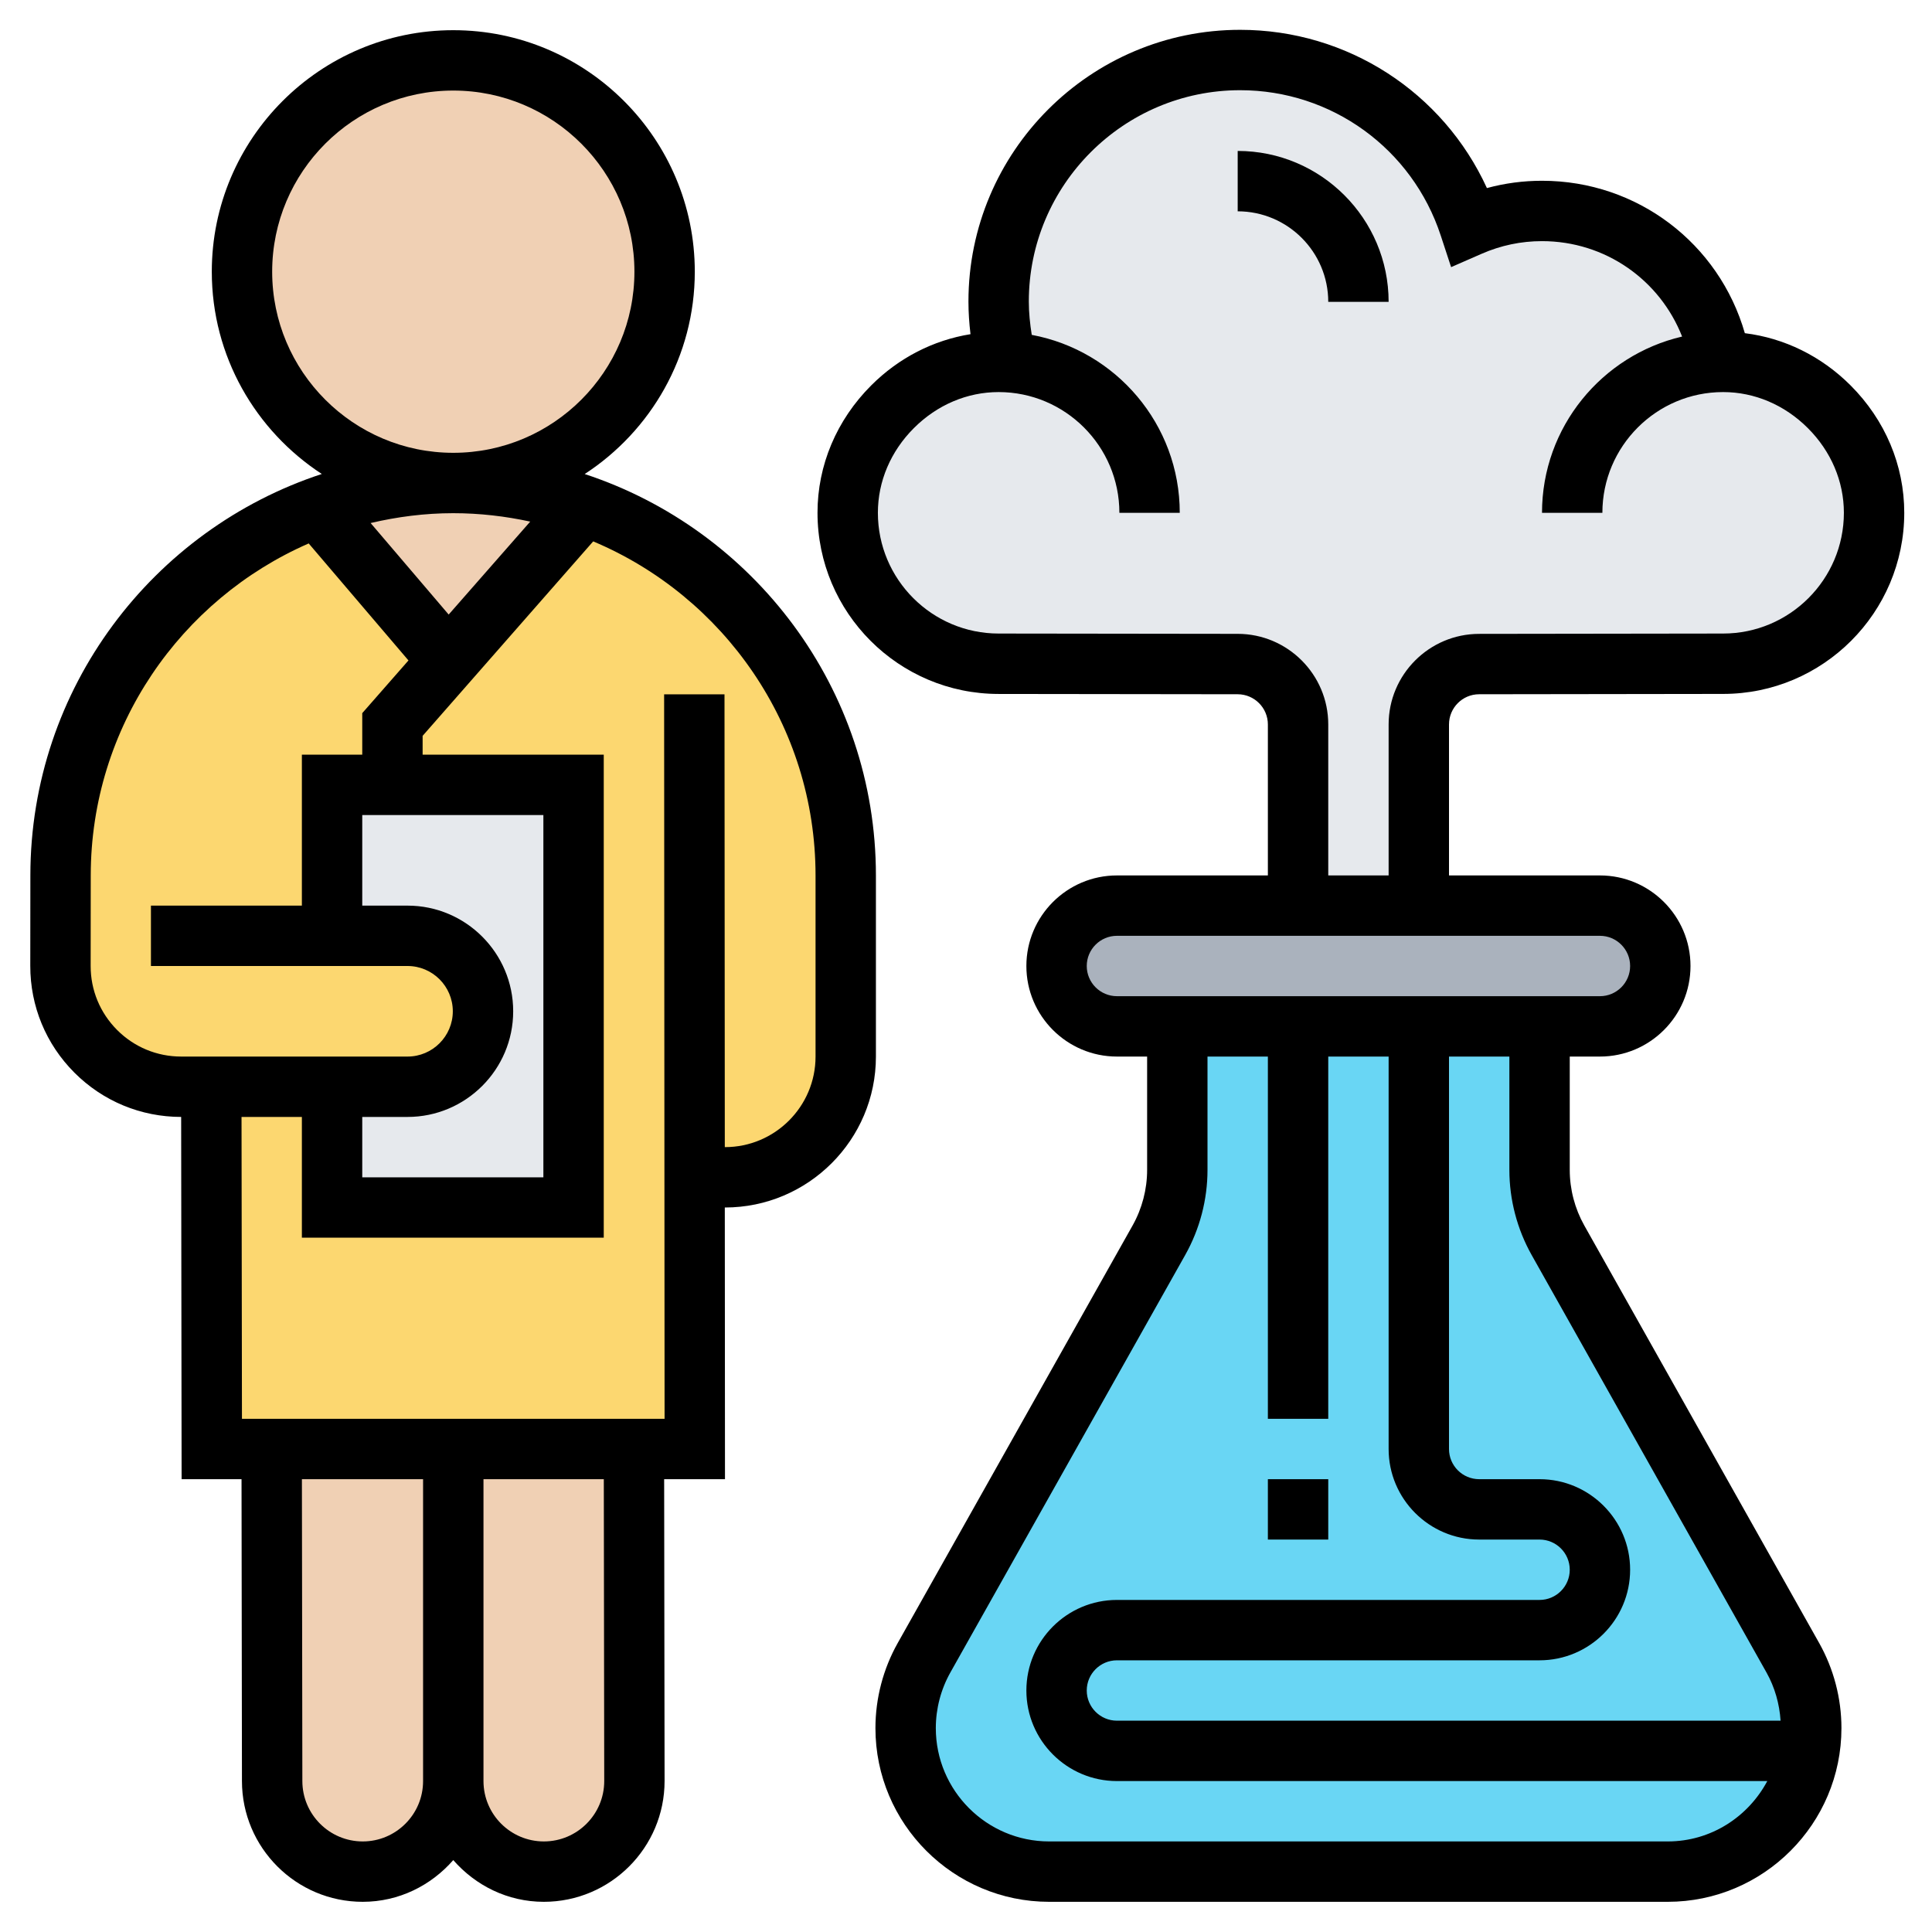 <svg id="Layer_35" enable-background="new 0 0 64 64" height="512" viewBox="0 0 64 64" width="512" xmlns="http://www.w3.org/2000/svg"><path d="m15.02 48v11c0 1.66-1.35 3-3 3-.83 0-1.58-.34-2.12-.88s-.88-1.29-.88-2.12l-.02-11z" fill="#f0d0b4"/><path d="m21 48 .02 11c0 .83-.34 1.58-.88 2.12s-1.3.88-2.12.88c-1.66 0-3-1.34-3-3v-11z" fill="#f0d0b4"/><path d="m11 31h2.5c.69 0 1.32.28 1.77.73s.73 1.08.73 1.77c0 1.38-1.12 2.5-2.5 2.5h-2.5-4-1c-2.21 0-4-1.79-4-4l.01-3.01c0-3.59 1.45-6.83 3.81-9.18 1.31-1.31 2.91-2.35 4.69-3.01l4.34 5.09-1.85 2.11v2h-2z" fill="#fcd770"/><path d="m23.01 39 .01 9h-2.02-5.98-6.02-1.98l-.02-12h4v4h8v-14h-6v-2l1.85-2.11 4.51-5.14c5.04 1.79 8.66 6.6 8.66 12.26v5.99c0 2.21-1.8 4-4 4h-1z" fill="#fcd770"/><path d="m19 26v14h-8v-4h2.5c1.38 0 2.5-1.12 2.5-2.5 0-.69-.28-1.32-.73-1.77s-1.08-.73-1.77-.73h-2.5v-5h2z" fill="#e6e9ed"/><path d="m19.36 16.75-4.51 5.14-4.34-5.09c1.4-.52 2.92-.8 4.5-.8h.01c1.52 0 2.98.26 4.34.75z" fill="#f0d0b4"/><path d="m15.02 2c3.86 0 7 3.13 7 7s-3.14 7-7 7h-.01c-3.87-.01-6.99-3.13-6.99-7s3.13-7 7-7z" fill="#f0d0b4"/><path d="m57 11.99h.08c2.7 0 5 2.29 5 5 0 2.76-2.24 5-5 5l-8.08.01c-1.11 0-2 .89-2 2v6h-4v-6c0-1.11-.89-2-2-2l-7.92-.01c-2.76 0-5-2.24-5-5 0-2.71 2.3-5 5-5 .08 0 .17 0 .25.01v-.01c-.16-.64-.25-1.31-.25-2 0-4.42 3.58-8 8-8 3.55 0 6.55 2.31 7.6 5.5.73-.32 1.55-.5 2.4-.5 2.98 0 5.44 2.16 5.92 5z" fill="#e6e9ed"/><path d="m53 30c1.1 0 2 .9 2 2 0 .55-.22 1.05-.59 1.41-.36.37-.86.59-1.41.59h-2-4-4-4-2c-1.1 0-2-.9-2-2 0-.55.22-1.05.59-1.41.36-.37.86-.59 1.41-.59h6 4z" fill="#aab2bd"/><path d="m59.39 54.91-7.78-13.82c-.4-.72-.61-1.52-.61-2.34v-4.75h-4-4-4v4.75c0 .82-.21 1.62-.61 2.34l-7.78 13.82c-.4.72-.61 1.52-.61 2.34 0 1.31.53 2.5 1.39 3.36s2.05 1.39 3.36 1.39h20.5c2.37 0 4.33-1.74 4.69-4 .04-.25.06-.5.06-.75 0-.82-.21-1.62-.61-2.34z" fill="#69d6f4"/><path d="m29.016 35v-5.995c0-6.2-4.054-11.464-9.647-13.302 2.192-1.428 3.647-3.897 3.647-6.703 0-4.411-3.589-8-8-8s-8 3.589-8 8c0 2.805 1.454 5.272 3.644 6.701-5.593 1.835-9.65 7.096-9.654 13.293l-.003 3.002c-.001 1.336.519 2.593 1.463 3.538.945.945 2.2 1.465 3.535 1.466l.015 12h1.985l.014 10c0 2.206 1.794 4 4 4 1.201 0 2.266-.542 3-1.382.734.84 1.799 1.382 3 1.382 2.206 0 4-1.794 4-4.001l-.014-9.999h2.015l-.006-9h.005c2.757 0 5.001-2.243 5.001-5zm-14.153-14.642-2.586-3.032c.88-.206 1.792-.326 2.734-.326.877 0 1.729.1 2.553.279zm-5.847-11.358c0-3.309 2.691-6 6-6s6 2.691 6 6-2.691 6-6 6-6-2.691-6-6zm-6.013 22.998.003-3.002c.004-4.914 2.979-9.142 7.22-10.994l3.305 3.876-1.531 1.746v1.376h-2v5h-5v2h8.5c.827 0 1.5.673 1.5 1.5s-.673 1.5-1.5 1.5h-7.497c-.802 0-1.556-.312-2.122-.879-.567-.568-.879-1.322-.878-2.123zm8.997 5.002h1.5c1.93 0 3.5-1.57 3.5-3.5s-1.57-3.5-3.5-3.5h-1.5v-3h6v12h-6zm.016 24c-1.103 0-2-.897-2-2.001l-.015-9.999h4.014v10c.001 1.103-.897 2-1.999 2zm8-2c0 1.103-.897 2-2 2s-2-.897-2-2v-10h3.986zm3.984-36h-2l.015 24h-14l-.014-10h1.999v4h10v-16h-6v-.624l5.65-6.442c4.322 1.818 7.366 6.095 7.366 11.071v5.995c0 1.654-1.346 3-3 3h-.006z"/><path d="m48.998 22.998 8.083-.011c3.308 0 5.999-2.691 6-6 0-1.575-.632-3.074-1.779-4.221-.972-.971-2.195-1.567-3.502-1.729-.853-2.968-3.557-5.049-6.719-5.049-.621 0-1.232.081-1.825.242-1.453-3.173-4.622-5.242-8.175-5.242-4.963 0-9 4.038-9 9 0 .362.025.723.068 1.082-1.227.198-2.371.779-3.289 1.697-1.148 1.148-1.78 2.647-1.779 4.221 0 3.309 2.691 6 5.999 6l7.921.01c.551.001.999.45.999 1v5.002h-5c-1.654 0-3 1.346-3 3s1.346 3 3 3h1v3.754c0 .644-.167 1.281-.481 1.841l-7.779 13.829c-.484.859-.74 1.835-.74 2.822 0 3.172 2.582 5.754 5.755 5.754h20.49c3.173 0 5.755-2.582 5.755-5.754 0-.987-.256-1.962-.739-2.821l-7.779-13.829c-.315-.561-.482-1.198-.482-1.842v-3.754h1c1.654 0 3-1.346 3-3s-1.346-3-3-3h-5v-5.002c0-.551.448-1 .998-1zm6.247 38.002h-20.49c-2.07 0-3.755-1.684-3.755-3.754 0-.644.167-1.281.481-1.841l7.779-13.829c.484-.859.74-1.835.74-2.822v-3.754h2v12h2v-12h2v13c0 1.654 1.346 3 3 3h2c.552 0 1 .449 1 1s-.448 1-1 1h-14c-1.654 0-3 1.346-3 3s1.346 3 3 3h21.544c-.632 1.184-1.866 2-3.299 2zm-4.506-19.424 7.779 13.829c.274.489.429 1.036.466 1.595h-21.984c-.552 0-1-.449-1-1s.448-1 1-1h14c1.654 0 3-1.346 3-3s-1.346-3-3-3h-2c-.552 0-1-.449-1-1v-13h2v3.754c0 .987.256 1.963.739 2.822zm3.261-9.576c0 .551-.448 1-1 1h-16c-.552 0-1-.449-1-1s.448-1 1-1h16c.552 0 1 .449 1 1zm-10-3v-5.003c0-1.651-1.344-2.997-2.996-3l-7.923-.01c-2.206 0-4-1.794-4-4 0-1.04.423-2.037 1.193-2.806.77-.77 1.766-1.193 2.806-1.193h.001c2.206 0 4 1.794 4 4h2c0-2.933-2.117-5.377-4.903-5.895-.058-.365-.097-.733-.097-1.105 0-3.86 3.141-7 7-7 3.03 0 5.701 1.936 6.646 4.816l.343 1.045 1.009-.441c.637-.279 1.31-.42 2.002-.42 2.096 0 3.904 1.284 4.641 3.161-2.655.618-4.641 2.998-4.641 5.839h2c0-2.206 1.794-4 3.999-4h.001c1.04 0 2.036.424 2.806 1.193.771.77 1.194 1.767 1.194 2.806-.001 2.206-1.795 4-4.001 4l-8.084.011c-1.652.002-2.996 1.348-2.996 3v5.002z"/><path d="m42 49h2v2h-2z"/><path d="m41 5v2c1.654 0 3 1.346 3 3h2c0-2.757-2.243-5-5-5z"/></svg>